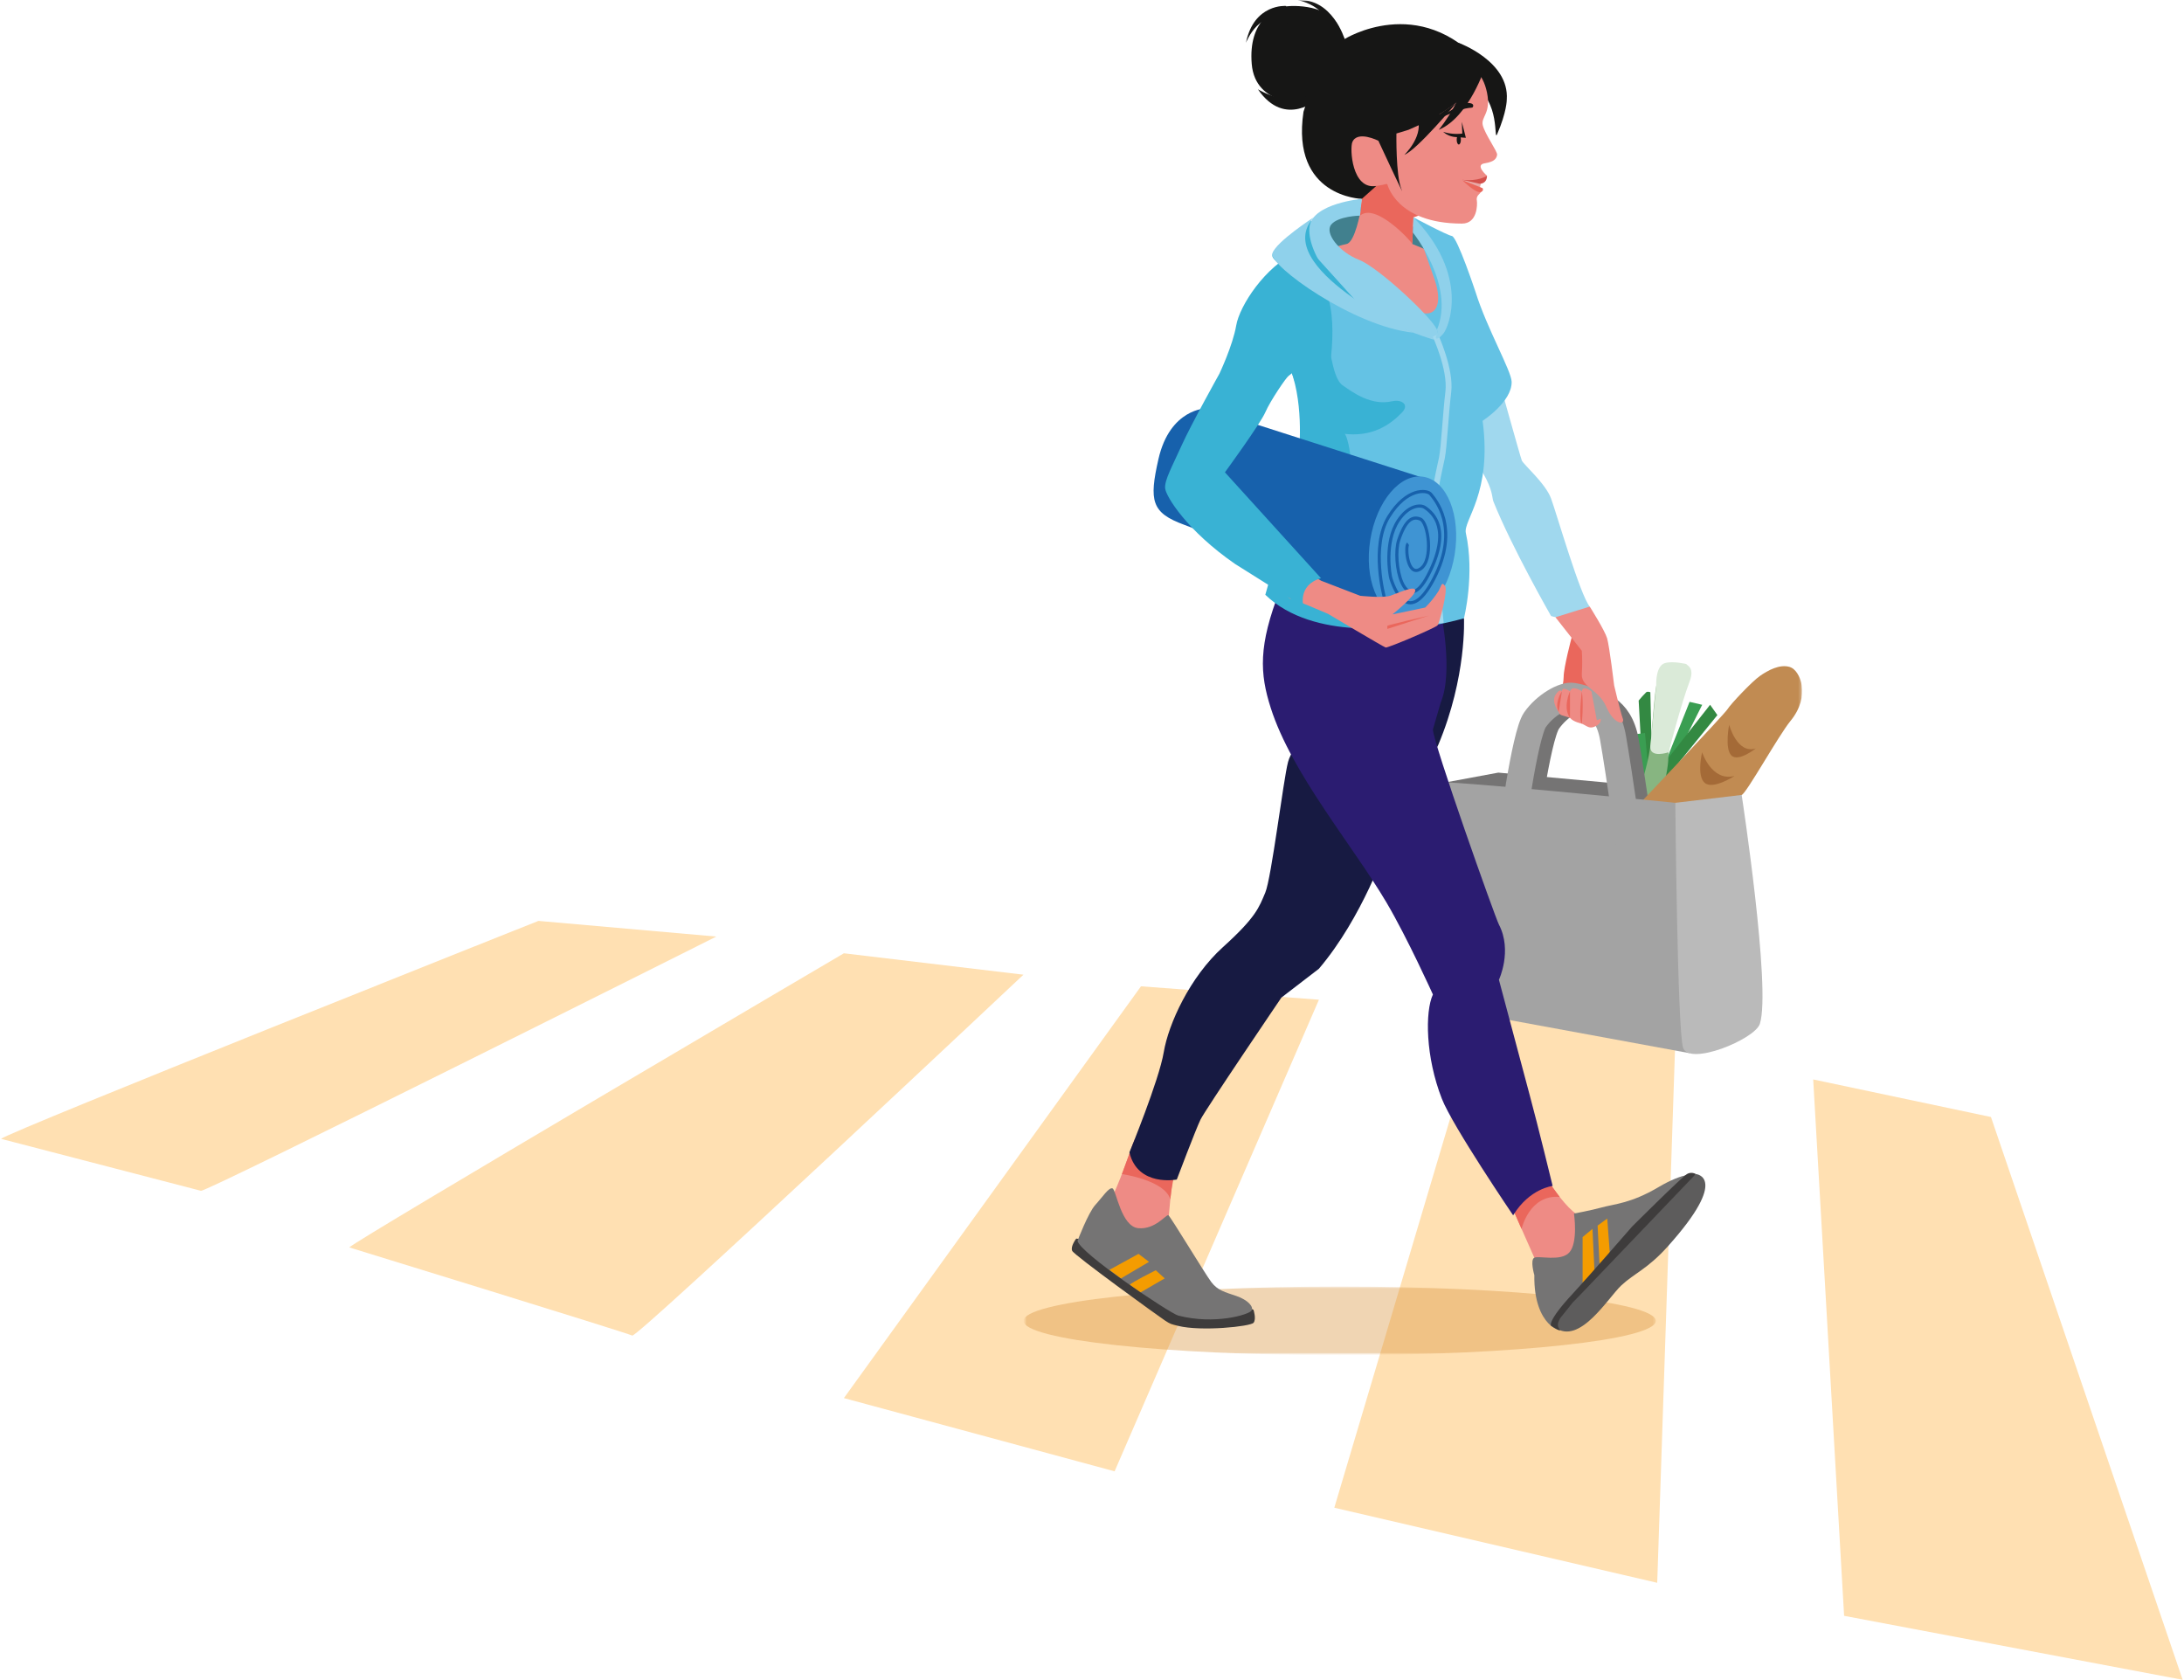 <svg width="750" height="577" viewBox="0 0 750 577" fill="none" xmlns="http://www.w3.org/2000/svg">
<path d="M119.939 428.352C122.689 425.592 289.8 327.352 289.8 327.352L351.459 334.702C351.459 334.702 218.81 459.512 217.12 458.622C215.43 457.732 119.939 428.352 119.939 428.352Z" fill="#FFE0B2"/>
<path d="M0.359 391.07C2.689 388.73 184.899 316.23 184.899 316.23L245.989 321.61C245.989 321.61 70.429 409.67 68.999 408.91" fill="#FFE0B2"/>
<path d="M391.82 338.691L452.93 343.291L382.76 505.241L289.8 480.091L391.82 338.691Z" fill="#FFE0B2"/>
<path d="M507.68 351.541L458.209 517.741L569.1 543.521L575.35 356.141L507.68 345.121V351.541Z" fill="#FFE0B2"/>
<path d="M622.66 370.672L633.28 554.862L749.54 576.832L683.71 383.572L622.66 370.672Z" fill="#FFE0B2"/>
<mask id="mask0_559_31" style="mask-type:luminance" maskUnits="userSpaceOnUse" x="351" y="0" width="268" height="466">
<path d="M618.88 0.031H351.47V465.361H618.88V0.031Z" fill="white"/>
</mask>
<g mask="url(#mask0_559_31)">
<mask id="mask1_559_31" style="mask-type:luminance" maskUnits="userSpaceOnUse" x="351" y="0" width="268" height="466">
<path d="M618.88 0.031H351.47V465.361H618.88V0.031Z" fill="white"/>
</mask>
<g mask="url(#mask1_559_31)">
<g opacity="0.4">
<mask id="mask2_559_31" style="mask-type:luminance" maskUnits="userSpaceOnUse" x="351" y="441" width="218" height="25">
<path d="M568.62 441.793H351.47V465.363H568.62V441.793Z" fill="white"/>
</mask>
<g mask="url(#mask2_559_31)">
<path d="M568.61 453.583C568.61 460.093 520 465.373 460.04 465.373C400.08 465.373 351.47 460.093 351.47 453.583C351.47 447.073 400.08 441.793 460.04 441.793C520 441.793 568.61 447.073 568.61 453.583Z" fill="#D99542"/>
</g>
</g>
</g>
<path d="M586.72 280.602L589.77 348.142L598.11 347.042L586.72 280.602Z" fill="#8C8B8B"/>
<path d="M496.479 268.662L514.53 265.312L598.1 272.972L569.899 284.362L536.709 295.203L496.479 268.662Z" fill="#757474"/>
<mask id="mask3_559_31" style="mask-type:luminance" maskUnits="userSpaceOnUse" x="351" y="0" width="268" height="466">
<path d="M618.88 0.031H351.47V465.361H618.88V0.031Z" fill="white"/>
</mask>
<g mask="url(#mask3_559_31)">
<path d="M564.27 270.321C564.35 269.711 562.729 240.571 562.729 240.571C563.539 239.581 564.4 238.621 565.31 237.721C565.85 237.311 566.74 237.721 566.74 237.721L567.479 268.531L564.28 270.331L564.27 270.321Z" fill="#338942"/>
<path d="M563.09 270.96L560.97 252.22L564.9 251.68L566.73 272.09L563.09 270.96Z" fill="#3A9E52"/>
<path d="M567.47 272.972C567.61 272.702 580.21 241.012 580.21 241.012L584.55 242.022L569.02 272.972L567.47 272.432" fill="#3A9E52"/>
<path d="M568.42 266.002L587.26 242.012L589.76 245.552L568.41 271.882V266.002H568.42Z" fill="#338942"/>
<path d="M557.82 284.622C557.82 284.622 565.84 266.902 566.93 254.482C568.02 242.062 568.56 230.652 571 228.762C573.44 226.872 580.33 228.522 580.22 231.072C580.08 234.362 572.67 254.862 572.9 260.082C573.13 265.302 567.75 284.612 567.75 284.612H557.83L557.82 284.622Z" fill="#87B581"/>
<path d="M566.749 256.102L568.739 235.652C568.749 235.502 568.759 235.352 568.759 235.202C568.729 234.052 568.75 228.522 571.81 227.682C574.58 226.922 579.1 228.022 579.1 228.022C579.1 228.442 582.129 229.032 580.209 234.062C577.239 241.842 573.019 258.322 573.019 258.322C573.019 258.322 566.299 260.642 566.739 256.092" fill="#DAEAD8"/>
<path d="M524.6 289.821C524.06 288.731 528.94 253.401 532.46 248.291C535.98 243.181 542.53 239.501 545.49 240.051C548.45 240.601 557.05 241.831 559.26 254.301C561.47 266.771 565.27 294.151 565.27 294.151" stroke="#757474" stroke-width="7" stroke-miterlimit="10"/>
<path d="M562.05 277.031C562.05 277.031 592.15 245.301 593.23 243.541C594.31 241.781 601.63 234.021 604.35 232.131C607.07 230.231 611.13 227.961 614.65 229.041C618.17 230.121 621.97 238.921 614.86 247.571C610.77 252.551 599.74 272.421 598.12 272.971C596.5 273.521 578.6 289.511 578.6 289.511L568.57 294.171L562.07 277.041L562.05 277.031Z" fill="#C18B52"/>
<path d="M492.27 268.632C494 267.542 575.34 275.682 575.34 275.682L580.219 361.652L507.92 348.352L489.689 272.442L492.27 268.642V268.632Z" fill="#A3A3A3"/>
<path d="M575.33 275.683L598.1 272.973C598.1 272.973 608.27 339.403 604.35 351.573C602.64 356.903 579.93 366.233 577.96 359.723C576 353.223 575.32 275.683 575.32 275.683" fill="#BABABA"/>
<path d="M584.52 258.32C584.52 258.32 587.8 268.52 595.67 266.45C595.67 266.45 588.31 271.27 585.43 268.85C582.55 266.43 584.52 258.32 584.52 258.32Z" fill="#A46A37"/>
<path d="M593.8 248.871C593.8 248.871 596.5 259.071 602.96 257.001C602.96 257.001 596.91 261.821 594.55 259.401C592.19 256.981 593.8 248.871 593.8 248.871Z" fill="#A46A37"/>
<path d="M526.219 395.859C526.219 395.859 533.919 411.509 541.489 417.049L540.509 433.159L537.239 437.159C537.239 437.159 533.82 438.849 532.55 437.999C531.28 437.149 526.899 431.879 526.899 431.879L517.18 409.909C517.18 409.909 515.55 401.199 517.18 400.359C518.81 399.519 526.219 395.869 526.219 395.869" fill="#EE8B85"/>
<path d="M522.52 421.991C522.52 421.991 525.19 410.081 535.6 411.021L532 406.121H522.52L519.16 410.101L520.11 416.551L522.51 422.001L522.52 421.991Z" fill="#EA675C"/>
<path d="M389.06 392.751C389.06 392.751 383.59 408.781 380.98 412.711C378.37 416.641 382.44 425.311 382.44 425.311L394 429.861L399.51 426.521L401.15 420.291C401.15 420.291 402.23 404.561 404.13 397.541C406.03 390.521 389.06 392.751 389.06 392.751Z" fill="#EE8B85"/>
<path d="M369.59 425.32C369.59 425.32 367.52 428 368.19 429.52C368.86 431.04 397.65 451.85 399.84 453.31C402.03 454.77 402.1 454.67 404.56 455.29C412.52 457.29 429.46 455.5 430.48 454.23C431.5 452.96 430.48 449.85 430.48 449.85C429.98 448.92 406.54 442.91 405.2 442.73C403.86 442.55 395.82 437.76 395.82 437.76L378.74 426.35L369.59 425.33V425.32Z" fill="#3E3C3C"/>
<path d="M370.03 426.079C370.03 426.079 373.71 416.399 376.17 413.719C378.63 411.039 380.84 407.559 382.07 408.099C383.3 408.639 385.02 421.209 390.91 421.749C396.8 422.289 400.49 416.889 401.23 417.309C401.97 417.729 413.76 437.339 415.97 440.249C418.18 443.159 420.64 443.689 424.57 445.029C428.5 446.369 430.71 448.779 429.73 450.109C428.75 451.439 417.16 454.999 404.59 451.749C401.85 451.039 370.54 430.139 370.05 426.079" fill="#757474"/>
<path d="M385.27 403.162C385.27 403.162 399.99 405.263 401.89 411.833C402.31 407.723 403.1 403.673 404.27 399.713C406.02 394.293 399.5 391.312 399.5 391.312L394.589 392.432L389.63 391.312L385.27 403.172V403.162Z" fill="#EA675C"/>
<path d="M539.69 219.012C539.69 219.012 536.97 229.162 536.97 232.422C536.97 235.682 534.81 240.552 538.33 242.182C541.85 243.812 549.01 250.412 551.82 245.262C554.63 240.112 546.45 219.162 545.77 219.012C545.09 218.862 539.68 219.012 539.68 219.012" fill="#EA675C"/>
<path d="M514.13 128.309C514.13 128.309 522.06 156.779 522.6 158.129C523.14 159.479 530.73 165.989 532.63 171.139C534.53 176.289 542.66 204.489 545.92 208.279C545.92 208.279 544.56 210.179 540.23 211.529C537.77 212.359 535.1 212.359 532.64 211.529C532.64 211.529 519.13 187.919 512.85 172.219C512.31 170.859 512.75 168.419 509.28 162.459C505.81 156.499 501.92 147.179 501.69 144.919C501.46 142.659 505.34 132.899 505.34 132.899L514.14 128.289L514.13 128.309Z" fill="#A0D8EE"/>
<path d="M502.74 212.321C502.74 212.321 503.77 232.351 493.89 255.831L476.12 290.661C476.12 290.661 467.96 314.961 452.92 332.661L440.05 342.551C440.05 342.551 413.88 381.111 412.25 384.481C410.62 387.851 404.12 405.041 404.12 405.041C404.12 405.041 390.7 407.671 387.85 395.721C387.85 395.721 398.02 371.001 399.64 361.311C401.26 351.621 408.59 335.511 419.97 325.231C431.35 314.951 432.37 311.581 434.5 306.531C436.63 301.481 440.71 267.711 442.33 261.631C443.96 255.551 451.85 249.371 453.19 247.191C454.53 245.011 482.6 223.101 483.62 221.831C484.64 220.561 492.87 209.781 492.87 209.781L502.72 212.311L502.74 212.321Z" fill="#171A42"/>
<path d="M439.57 202.53L494.77 210.039C494.77 210.039 499.2 230.65 494.77 241.2L492.07 250.49C492.13 255 513.37 314.84 514.74 317.49C519.43 326.5 514.74 336.45 514.74 336.45C514.74 336.45 522.47 365.52 525.31 376.06C528.16 386.59 533.19 407.25 533.19 407.25C533.19 407.25 525.31 408.04 519.62 417.33C519.62 417.33 498.86 386.78 495.15 377.32C489.53 362.99 489.33 347.4 492.07 341.5C492.07 341.5 483.29 322.039 476.13 309.919C464.55 290.309 443.53 265.54 436.38 243.09C432.62 231.29 432.04 221.77 439.58 202.52" fill="#2B1C71"/>
<path d="M476.13 79.829L482.27 76.789L486.62 78.309L491.17 85.379L490.42 89.599H481.49L476.14 79.829H476.13Z" fill="#41808E"/>
<path d="M466.69 70.051L452.92 75.811V82.211L459.92 89.591L471.76 87.831L473.52 79.821L466.69 70.051Z" fill="#41808E"/>
<path d="M467.21 72.449C467.21 72.449 465.36 83.179 462.41 83.789C459.46 84.399 452.92 86.559 452.92 86.559L471.76 100.929C471.76 100.929 489.04 111.779 489.28 111.779C489.52 111.779 497.47 107.709 497.47 107.709L494.77 87.849L484.98 83.769L485.39 74.629L467.21 72.449Z" fill="#EE8B85"/>
<path d="M492.64 116.562C492.64 116.562 495.4 128.243 495.13 131.312C494.85 134.392 475.96 189.262 481.12 204.112" stroke="#FFB834" stroke-width="1.35" stroke-miterlimit="10"/>
<path d="M466.689 56.332C466.689 56.332 489.46 72.072 489.28 72.802C489.1 73.532 485.39 74.632 485.39 74.632C485.39 74.632 484.989 84.322 484.979 83.772C484.969 83.222 472.4 69.332 467.04 74.062L468.15 61.742" fill="#EA675C"/>
<path d="M500.86 14.691C500.86 14.691 518.35 21.011 517.44 34.181C517.44 34.181 517.48 38.361 514.13 46.081C512.85 49.021 515.4 34.371 505.9 29.581C497.45 25.321 497.14 26.691 497.14 26.691L495.59 22.301L500.86 14.691Z" fill="#161615"/>
<path d="M505.24 23.209C505.24 23.209 509.19 24.669 510.65 31.809C512.11 38.949 508.51 40.099 509.19 42.969C509.92 46.079 514.3 52.059 514.12 53.149C513.94 54.239 513.44 55.529 509.86 56.079C506.28 56.629 510.65 60.349 510.65 60.349L508.09 63.089C508.09 63.089 507.04 64.879 508.38 64.549C510.63 63.999 507.54 67.109 507.54 67.109C507.15 67.629 507.02 68.309 507.17 68.939C507.35 70.219 507.37 76.779 502.06 76.779C479.33 76.769 476.37 63.089 476.37 63.089C476.37 63.089 467.09 65.959 462.24 61.719C460.62 60.299 461.49 57.949 460.54 54.609C456.7 41.249 471.99 46.069 471.99 46.069L505.24 23.199V23.209Z" fill="#EE8B85"/>
<path d="M495.59 45.272C496.87 46.402 498.51 47.042 500.22 47.082L503.39 47.322L502 41.832L502.17 45.862C499.96 46.142 497.72 45.942 495.59 45.272Z" fill="#161615"/>
<path d="M493.05 41.351C493.05 41.351 500.9 35.751 503.34 35.441C505.78 35.131 506.2 36.051 505.78 36.761C505.36 37.471 503.87 35.841 493.05 41.341" fill="#161615"/>
<path d="M508.61 62.802L508.02 65.032L502.07 61.832L508.6 62.802H508.61Z" fill="#E8A8A5"/>
<path d="M510.65 60.352C510.65 60.352 507.67 62.422 502.06 61.722L508.089 63.092C508.089 63.092 510.59 63.272 510.65 60.352Z" fill="#D3504B"/>
<path d="M502.08 61.832L507.61 64.002C507.61 64.002 509.78 64.582 509.16 65.462C508.15 66.932 505.67 65.142 502.08 61.832Z" fill="#EA675C"/>
<path d="M500.069 35.383C500.069 35.383 486.65 51.453 482.27 53.163C482.27 53.163 488.38 47.353 487.03 41.353C485.68 35.353 494.4 39.173 494.4 39.173" fill="#161615"/>
<path d="M437.43 88.303C437.43 88.303 447.63 100.273 450.7 109.313C454.75 121.263 454.75 130.683 450.7 131.043C446.65 131.403 442.22 124.523 442.22 124.523C442.22 124.523 451.07 145.173 447.38 154.953C443.69 164.733 434.51 197.683 434.51 197.683C434.51 197.683 453.34 226.083 502.73 212.323C502.73 212.323 506.53 197.333 503.38 183.033C502.41 178.613 512.48 169.523 509.14 144.503C509.14 144.503 519.24 138.003 519.11 131.123C519.04 127.343 510.65 112.893 506.71 100.263C506.71 100.263 500.44 81.383 498.6 81.043C496.76 80.703 485.38 74.633 485.38 74.633C485.38 74.633 489.87 88.303 492.45 95.433C497.46 109.243 488.65 113.143 476.11 97.603C474.37 95.443 458.27 91.293 456.51 85.933L437.42 88.303H437.43Z" fill="#64C2E4"/>
<path d="M509.15 22.221C509.15 22.221 509.73 33.401 483.68 44.581L479.54 45.841C479.54 45.841 479.3 60.261 481.24 64.901C483.18 69.541 473.34 48.331 473.34 48.331C473.34 48.331 466.09 44.651 464.39 48.831C463.51 50.991 464.2 65.241 472.62 63.861L467.66 68.291C467.66 68.291 443.24 67.731 447.63 38.371L448.6 35.381C448.6 35.381 431.07 36.821 429.85 21.941C428.63 7.061 437.64 2.671 441.78 2.181C445.92 1.691 458.34 2.181 460.29 10.961L461.75 13.401C461.75 13.401 487.36 -2.659 509.15 22.221Z" fill="#161615"/>
<path d="M439.589 87.84C439.589 87.84 446.89 92.91 453.28 108.22C457.21 117.64 456.97 129.47 461.14 132.37C464.49 134.69 470.84 139.41 477.99 137.81C481.36 137.05 483.94 138.91 481.62 141.46L481.54 141.55C477.55 145.76 471.23 150.3 461.15 148.91C462.38 146.82 465.979 160.81 462.859 174.05C461.889 178.18 466.919 212.21 482.569 214.9C482.569 214.9 451.3 220.49 434.52 204.24C434.52 204.24 442.74 174.87 444.42 171.96C446.1 169.05 446.329 157.37 446.199 155.8C446.069 154.23 447.999 137.03 442.219 124.53C442.219 124.53 453.659 139.93 453.729 125.14C453.799 110.35 442.22 91.09 437.43 88.31L439.589 87.85V87.84Z" fill="#39B2D4"/>
<path d="M440.06 119.952L448 137.022C448 137.022 454.98 132.902 455.63 131.312C456.28 129.722 460.809 105.032 453.209 96.852C445.609 88.672 441.78 92.282 441.78 92.282L440.06 119.942V119.952Z" fill="#39B2D4"/>
<path d="M450.32 75.812C450.32 75.812 436.36 84.463 436.95 87.993C437.32 90.172 448.33 97.532 458.55 102.612C460.48 103.572 462.39 104.453 464.19 105.203C468.24 106.883 471.76 107.903 473.85 107.663C481.8 106.783 466.33 92.282 466.33 92.282L456.52 85.933L450.31 75.812H450.32Z" fill="#39B2D4"/>
<path d="M467.66 68.289C467.66 68.289 450.91 69.779 449.72 77.709C448.53 85.639 458.1 105.909 491.78 116.479C491.78 116.479 495.03 117.359 493.46 113.249C491.89 109.139 473.46 91.859 466.69 89.219C459.92 86.579 454.77 80.059 457.15 77.119C459.53 74.179 467.04 74.049 467.04 74.049L467.66 68.289Z" fill="#8FD1EB"/>
<path d="M501.68 47.98C501.68 48.88 501.36 49.62 500.96 49.62C500.56 49.62 500.24 48.89 500.24 47.98C500.24 47.07 500.56 46.34 500.96 46.34C501.36 46.34 501.68 47.07 501.68 47.98Z" fill="#161615"/>
<path d="M494.77 213.991C494.77 213.991 491.91 184.731 492.09 177.041C492.27 169.341 494.39 161.011 495.15 157.301C495.91 153.591 496.42 142.361 497.36 134.571C498.3 126.781 492.92 115.191 492.92 115.191" stroke="#A0D8EE" stroke-width="2" stroke-miterlimit="10"/>
<path d="M510.06 22.88C510.06 22.88 504.58 40.17 494.08 44.58C494.08 44.58 505.41 30.84 501.82 23.07C498.23 15.3 510.07 22.88 510.07 22.88" fill="#161615"/>
<path d="M485.39 74.619L485.17 79.819C485.17 79.819 499.84 97.919 493.46 113.239L493.85 114.639C492.75 115.009 492.49 118.149 495.59 114.639C497.67 112.279 504.67 94.399 485.39 74.609" fill="#8FD1EB"/>
<path d="M444.42 79.832C444.42 79.832 454.64 99.852 458.97 100.732C463.3 101.612 469.6 107.712 469.6 107.712" fill="#39B2D4"/>
<path d="M519.23 288.742C518.69 287.652 523.57 252.322 527.09 247.212C530.61 242.102 537.16 238.422 540.12 238.972C543.08 239.522 551.68 240.752 553.89 253.222C556.1 265.692 559.9 293.072 559.9 293.072" stroke="#A3A3A3" stroke-width="9" stroke-miterlimit="10"/>
<path d="M545.92 208.289C545.92 208.289 551.07 216.419 551.88 219.139C552.69 221.849 554.32 235.409 554.32 235.409C554.32 235.409 556.49 244.629 557.3 246.799C558.11 248.969 554.32 248.969 551.61 242.729C548.9 236.489 542.93 236.179 543.21 231.319C543.38 228.709 543.38 226.089 543.21 223.479L534.15 211.959L545.92 208.299V208.289Z" fill="#EE8B85"/>
<path d="M582.34 403.16C582.34 403.16 594.27 404.01 572.72 428.02C565.74 435.8 561.34 437.14 556.76 441.41C552.27 445.59 542.41 462.16 533.99 455.8V445.3C533.99 445.3 544.02 434.5 544.29 433.16C544.56 431.82 554.56 425.64 554.03 424.52C553.51 423.4 559.47 418.29 560.28 417.33C561.09 416.37 582.34 403.16 582.34 403.16Z" fill="#5D5C5C"/>
<path d="M526.9 437.862C526.9 437.862 525.36 432.632 526.9 431.882C528.44 431.132 535.97 433.262 538.87 430.132C542.02 426.722 540.51 416.732 540.51 416.732C540.51 416.732 546.56 415.592 549.8 414.692C554.28 413.432 560.01 413.292 569.5 407.672C578.21 402.512 582.34 403.172 582.34 403.172C576.1 407.222 549.75 435.992 549.75 435.992C549.75 435.992 536.14 451.852 535.37 453.202C535.37 453.202 533.89 454.932 535.43 456.272C536.97 457.612 526.64 455.892 526.9 437.872" fill="#757474"/>
<path d="M543.479 424.802V440.522L547.55 436.322L546.87 421.992L543.479 424.802Z" fill="#F49C00"/>
<path d="M548.63 420.871L549.31 434.631L552.86 430.921L551.94 418.441L548.63 420.861V420.871Z" fill="#F49C00"/>
<path d="M532.63 455.243C532.63 455.243 531.18 453.793 540.19 444.133C545.05 438.923 560.5 421.163 560.5 421.163C560.5 421.163 577.64 404.082 579.32 403.163C580.25 402.613 581.41 402.613 582.34 403.163L540.19 447.222L536.41 451.903C536.41 451.903 534.03 454.483 535.43 456.253C536.83 458.023 532.63 455.243 532.63 455.243Z" fill="#3E3C3C"/>
<path d="M380.97 436.06L390.98 430.57L394.58 433.31L384.95 438.99L380.97 436.06Z" fill="#F49C00"/>
<path d="M388 441.169C388.73 440.279 396.88 436.199 396.88 436.199L399.98 438.989L391.71 443.779L388 441.169Z" fill="#F49C00"/>
<path d="M543.21 237.392C543.21 237.392 541.32 247.692 543.21 248.512C545.1 249.332 545.78 250.452 547.95 249.372C550.12 248.292 549.67 246.852 549.67 246.852L548.36 247.332L546.5 237.392C546.5 237.392 543.57 235.122 543.21 237.392Z" fill="#EE8B85"/>
<path d="M543.21 237.392C543.21 237.392 539.96 235.042 539.14 237.392C538.32 239.742 538.06 245.102 539.14 246.492C540.22 247.882 543.21 248.512 543.21 248.512V237.392Z" fill="#EE8B85"/>
<path d="M539.14 237.39C539.14 237.39 536.37 235.45 536.37 237.39C536.37 239.33 533.6 244.79 536.37 245.64L539.14 246.49V237.39Z" fill="#EE8B85"/>
<path d="M536.37 237.39C536.37 237.39 535.64 236.22 534.14 238.66C532.64 241.1 535.26 244.49 535.26 244.49L536.38 237.4L536.37 237.39Z" fill="#EE8B85"/>
<path d="M543.21 237.391C543.21 237.391 542 246.971 543.21 248.511C543.21 248.511 543.88 241.551 543.21 237.391Z" fill="#EA675C"/>
<path d="M539.14 237.391C539.14 237.391 536.56 242.931 539.14 246.491V237.391Z" fill="#EA675C"/>
<path d="M536.37 237.391C536.37 237.391 533.67 241.361 535.25 244.481L536.37 237.391Z" fill="#EA675C"/>
<path d="M492.84 165.41L414.25 140.23C414.25 140.23 401.77 140.23 397.81 157.68C394.57 171.96 395.37 176.08 406.64 180.2C417.91 184.32 476.97 210.02 476.97 210.02C476.97 210.02 469.33 197.76 472.4 186.55C476.05 173.23 485.07 167.64 492.83 165.42" fill="#1761AC"/>
<path d="M499.54 190.43C497.38 203.75 489.14 213.41 481.14 212C473.14 210.59 468.41 198.65 470.57 185.32C472.73 171.99 480.97 162.34 488.97 163.75C496.97 165.16 501.7 177.1 499.54 190.43Z" fill="#3F94D3"/>
<path d="M475.35 204.939C475.35 204.939 470.63 187.669 476.86 177.509C483.09 167.349 490.15 168.159 491.33 169.689C492.51 171.219 501.63 180.959 492.36 198.799C483.09 216.639 478.11 199.949 477.68 198.799C477.25 197.649 475.35 186.139 480.12 178.849C483.64 173.469 487.79 173.229 489.3 174.249C492.11 176.139 498.6 181.729 490.45 197.459C482.3 213.189 477.91 192.659 480.35 185.379C482.7 178.399 485.17 177.129 487.82 178.279C490.47 179.429 492.37 192.279 487.82 195.349C483.27 198.419 482.46 187.489 483.54 186.719" stroke="#1761AC" stroke-width="1.07" stroke-miterlimit="10"/>
<path d="M443.72 193.691L453.72 199.431L467.11 204.591C467.11 204.591 474.87 205.421 477.4 204.591C479.93 203.761 485.89 200.871 486.01 202.731C486.13 204.591 478.17 210.991 478.17 210.991L489.43 208.621C491.18 206.881 492.74 204.951 494.06 202.871C495.22 200.601 495.06 199.781 496.22 201.191C497.38 202.601 494.28 213.891 493.7 214.711C493.12 215.531 476.62 222.561 475.85 222.351C475.08 222.141 456.05 210.791 456.05 210.791C456.05 210.791 443.49 205.371 443.04 205.581C442.59 205.791 437.4 198.481 443.71 193.691" fill="#EE8B85"/>
<path d="M454.98 99.422C454.11 98.802 449.03 84.842 445.31 86.532C434.51 91.442 425.68 104.952 424.52 111.772C423.36 118.592 418.76 128.312 418.76 128.312C418.76 128.312 408.97 145.852 405.77 152.982C402.57 160.112 399.83 164.922 400.12 167.712C400.41 170.502 407.64 182.272 424.18 193.692L447.64 208.422C447.64 208.422 445.41 200.942 453.64 198.552L420.65 162.192C420.65 162.192 432.76 145.612 434.51 141.592C436.26 137.572 441.63 129.702 442.5 129.082C443.37 128.462 446.57 125.672 447.45 125.362C448.33 125.052 454.44 121.642 455.31 120.402C456.18 119.162 454.95 116.112 455.24 114.252C455.53 112.392 454.97 110.432 454.97 108.012C454.97 102.732 452.69 95.932 452.69 95.932L454.97 99.412L454.98 99.422Z" fill="#39B2D4"/>
<path d="M476.42 214.883C476.86 214.573 490.7 211.383 490.7 211.383L476.42 215.963V214.883Z" fill="#EA675C"/>
<path d="M451.15 74.621C451.15 74.621 438.239 82.971 436.939 87.021C435.639 91.071 464.81 112.171 485.41 114.251C485.41 114.251 435.81 91.491 451.16 74.621" fill="#8FD1EB"/>
<path d="M461.75 13.391C461.75 13.391 457.48 -0.749 445.6 0.061C445.6 0.061 459.86 2.231 456.53 16.871C453.19 31.511 461.76 13.391 461.76 13.391" fill="#161615"/>
<path d="M452.92 33.76C452.92 33.76 441.359 44.36 431.979 30.66C431.979 30.66 444.409 38.36 451.609 30.66" fill="#161615"/>
<path d="M441.65 2.04C441.65 2.04 430.63 1.12 427.87 14.691C427.87 14.691 432.99 1.47 442.46 8.36L441.66 2.04H441.65Z" fill="#161615"/>
</g>
</g>
</svg>
